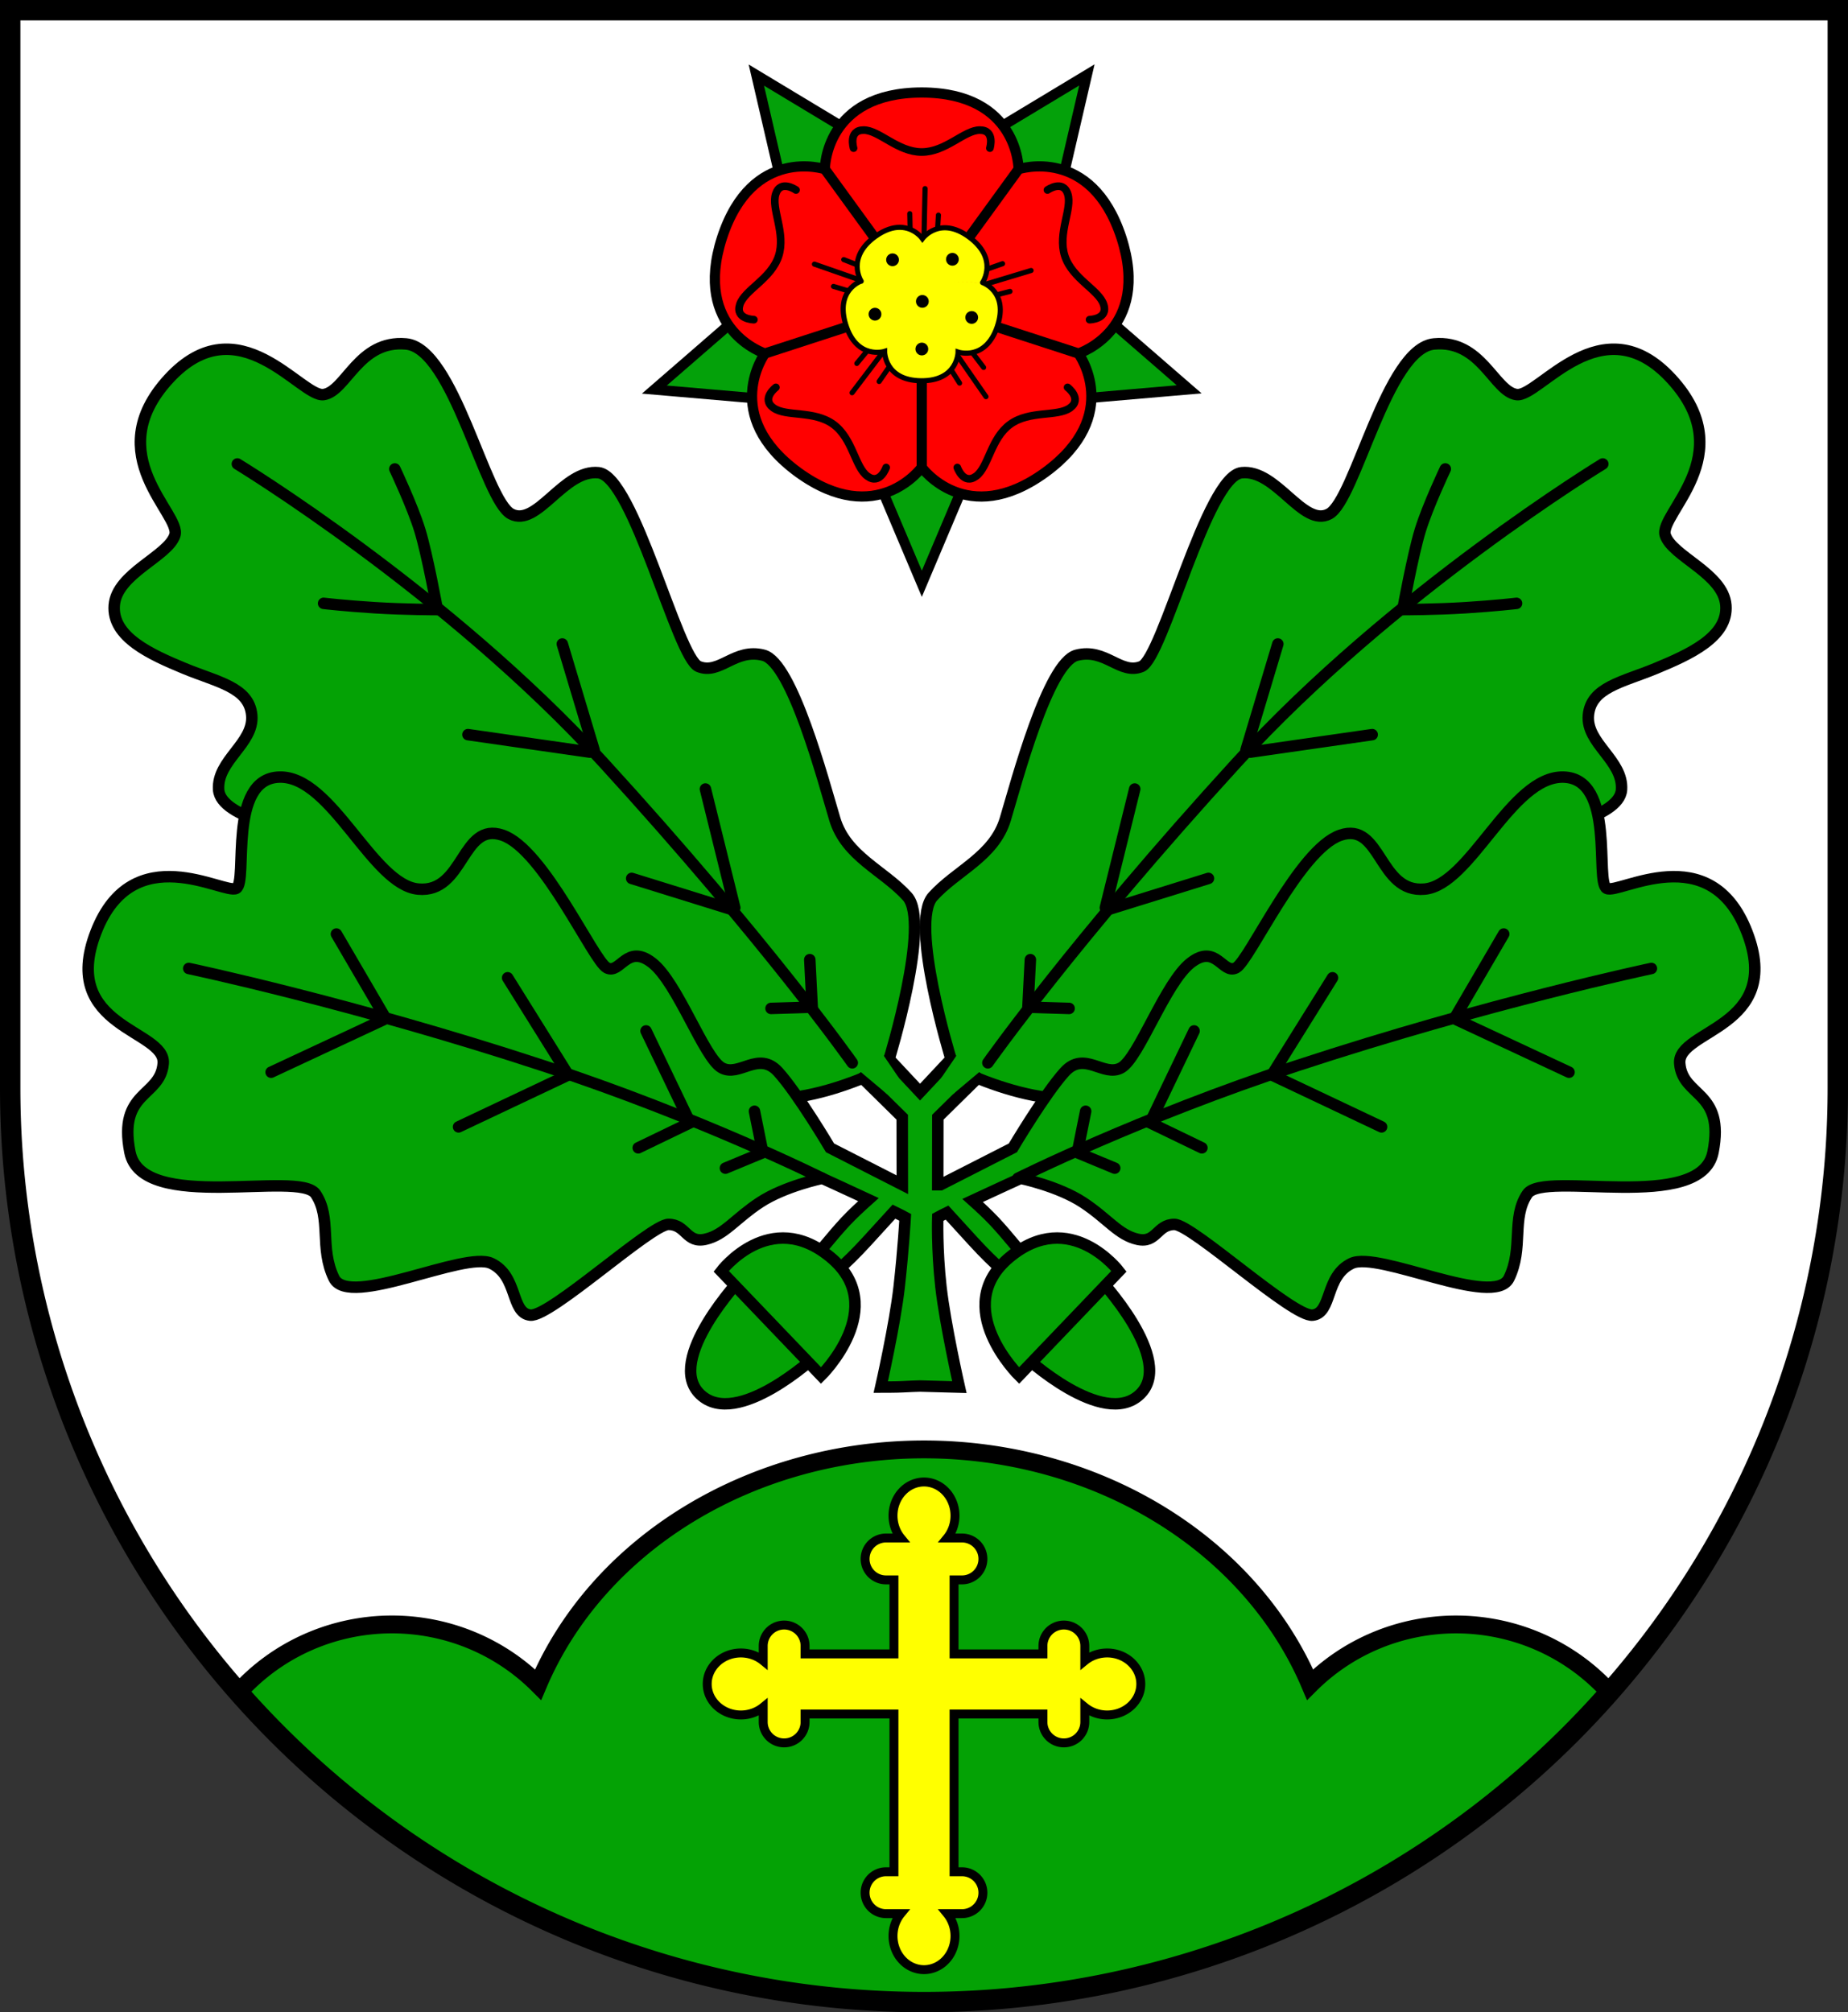 <?xml version="1.0" encoding="UTF-8" standalone="no"?>
<!-- Created with Inkscape (http://www.inkscape.org/) -->

<svg
   width="145.028mm"
   height="157.873mm"
   viewBox="0 0 145.028 157.873"
   version="1.1"
   id="svg4498"
   inkscape:version="1.2.2 (732a01da63, 2022-12-09)"
   sodipodi:docname="DEU Schönwalde am Bungsberg COA.svg"
   xmlns:inkscape="http://www.inkscape.org/namespaces/inkscape"
   xmlns:sodipodi="http://sodipodi.sourceforge.net/DTD/sodipodi-0.dtd"
   xmlns="http://www.w3.org/2000/svg"
   xmlns:svg="http://www.w3.org/2000/svg">
  <rect x="0" y="0" width="145.028" height="157.873" fill="#333333" stroke="none"/>
  <sodipodi:namedview
     id="namedview4500"
     pagecolor="#ffffff"
     bordercolor="#666666"
     borderopacity="1.0"
     inkscape:showpageshadow="2"
     inkscape:pageopacity="0.0"
     inkscape:pagecheckerboard="0"
     inkscape:deskcolor="#d1d1d1"
     inkscape:document-units="mm"
     showgrid="false"
     inkscape:zoom="0.89709102"
     inkscape:cx="274.77702"
     inkscape:cy="299.30073"
     inkscape:current-layer="layer1" />
  <defs
     id="defs4495" />
  <g
     inkscape:label="Ebene 1"
     inkscape:groupmode="layer"
     id="layer1"
     transform="translate(-522.744,-72.081)">
    <g
       id="g4282"
       transform="translate(491.363,-0.637)">
      <path
         id="path3558"
         style="fill:#ffffff;fill-opacity:1;stroke:none;stroke-width:1.6;stroke-linecap:round;stroke-dasharray:none"
         d="m 32.181,73.517 v 84.558 a 71.714,71.714 0 0 0 71.714,71.714 71.714,71.714 0 0 0 71.714,-71.714 71.714,71.714 0 0 0 0,-5.2e-4 V 73.517 Z" />
      <path
         id="path3623"
         style="fill:#04a205;fill-opacity:1;stroke:#000000;stroke-width:1.4;stroke-linecap:round;stroke-dasharray:none"
         d="m 103.895,186.429 a 32.32,28.297 0 0 0 -30.284,18.455 16.091,15.813 0 0 0 -11.468,-4.723 16.091,15.813 0 0 0 -12.024,5.307 71.714,71.714 0 0 0 53.776,24.322 71.714,71.714 0 0 0 53.776,-24.322 16.091,15.813 0 0 0 -12.024,-5.306 16.091,15.813 0 0 0 -11.453,4.721 32.32,28.297 0 0 0 -30.3,-18.454 z" />
      <path
         id="path4185"
         style="fill:none;fill-opacity:1;stroke:#000000;stroke-width:1.6;stroke-linecap:round;stroke-dasharray:none"
         d="m 32.181,73.517 v 84.558 a 71.714,71.714 0 0 0 71.714,71.714 71.714,71.714 0 0 0 71.714,-71.714 71.714,71.714 0 0 0 0,-5.2e-4 V 73.517 Z" />
      <g
         id="g3872"
         transform="translate(-199.812,-20.664)">
        <g
           id="g3830">
          <path
             id="path2570"
             style="fill:#04a10a;fill-opacity:1;stroke:#000000;stroke-width:0.8;stroke-linecap:round;stroke-dasharray:none"
             d="m 303.538,127.697 -4.365,1.168 4.365,10.317 4.366,-10.317 z"
             inkscape:transform-center-x="-0.010007687"
             inkscape:transform-center-y="16.32288" />
          <path
             id="path3817"
             style="fill:#04a10a;fill-opacity:1;stroke:#000000;stroke-width:0.8;stroke-linecap:round;stroke-dasharray:none"
             d="m 293.469,120.396 -2.46,-3.791 -8.463,7.34 11.161,0.964 z"
             inkscape:transform-center-x="15.401802"
             inkscape:transform-center-y="3.639915" />
          <path
             id="path3819"
             style="fill:#04a10a;fill-opacity:1;stroke:#000000;stroke-width:0.8;stroke-linecap:round;stroke-dasharray:none"
             d="m 297.301,108.563 2.845,-3.511 -9.596,-5.781 2.532,10.913 z"
             inkscape:transform-center-x="8.179737"
             inkscape:transform-center-y="-12.389146" />
          <path
             id="path3821"
             style="fill:#04a10a;fill-opacity:1;stroke:#000000;stroke-width:0.8;stroke-linecap:round;stroke-dasharray:none"
             d="m 309.739,108.551 4.218,1.621 2.533,-10.913 -9.596,5.781 z"
             inkscape:transform-center-x="-8.163758"
             inkscape:transform-center-y="-12.400759" />
          <path
             id="path3823"
             style="fill:#04a10a;fill-opacity:1;stroke:#000000;stroke-width:0.8;stroke-linecap:round;stroke-dasharray:none"
             d="m 313.594,120.377 -0.238,4.512 11.161,-0.963 -8.463,-7.34 z"
             inkscape:transform-center-x="-15.407908"
             inkscape:transform-center-y="3.62088" />
        </g>
        <path
           id="path1862"
           style="fill:#ff0000;stroke:#000000;stroke-width:0.8;stroke-linecap:round;stroke-dasharray:none"
           inkscape:transform-center-x="7.2307728e-05"
           inkscape:transform-center-y="-8.2386705"
           d="m 303.528,100.639 c -7.625,0.014 -7.602,6.014 -7.602,6.014 l 7.602,10.464 7.602,-10.464 c 0,0 0.022,-6 -7.602,-6.014 z m 0,16.478 12.301,3.996 c 0,0 5.713,-1.833 3.37,-9.088 -2.369,-7.247 -8.068,-5.372 -8.068,-5.372 z m 0,0 5.2e-4,12.934 c 0,0 3.508,4.867 9.685,0.397 6.16,-4.493 2.616,-9.334 2.616,-9.334 z m 0,0 -12.301,3.997 c 0,0 -3.545,4.84 2.615,9.333 6.177,4.47 9.685,-0.397 9.685,-0.397 z m 0,0 -7.603,-10.463 c 0,0 -5.699,-1.875 -8.068,5.372 -2.343,7.256 3.37,9.088 3.37,9.088 z" />
        <g
           id="g2412">
          <g
             id="g2358"
             inkscape:transform-center-x="3.6474477"
             inkscape:transform-center-y="5.0339095">
            <path
               style="fill:none;stroke:#000000;stroke-width:0.4;stroke-linecap:round;stroke-dasharray:none"
               d="m 301.11,120.184 -3.048,4.011"
               id="path2349" />
            <path
               style="fill:none;stroke:#000000;stroke-width:0.4;stroke-linecap:round;stroke-dasharray:none"
               d="m 301.7,121.128 -1.514,2.183"
               id="path2351" />
            <path
               style="fill:none;stroke:#000000;stroke-width:0.4;stroke-linecap:round;stroke-dasharray:none"
               d="m 299.91,120.106 -1.475,1.789"
               id="path2353" />
          </g>
          <g
             id="g2366"
             inkscape:transform-center-x="6.0432026"
             inkscape:transform-center-y="-1.9331892"
             transform="rotate(72,303.528,117.117)">
            <path
               style="fill:none;stroke:#000000;stroke-width:0.4;stroke-linecap:round;stroke-dasharray:none"
               d="m 301.11,120.184 -3.048,4.011"
               id="path2360" />
            <path
               style="fill:none;stroke:#000000;stroke-width:0.4;stroke-linecap:round;stroke-dasharray:none"
               d="m 301.7,121.128 -1.514,2.183"
               id="path2362" />
            <path
               style="fill:none;stroke:#000000;stroke-width:0.4;stroke-linecap:round;stroke-dasharray:none"
               d="m 299.91,120.106 -1.475,1.789"
               id="path2364" />
          </g>
          <g
             id="g2374"
             inkscape:transform-center-x="-0.18750345"
             inkscape:transform-center-y="-6.4216243"
             transform="rotate(144,303.528,117.117)">
            <path
               style="fill:none;stroke:#000000;stroke-width:0.4;stroke-linecap:round;stroke-dasharray:none"
               d="m 301.11,120.184 -3.048,4.011"
               id="path2368" />
            <path
               style="fill:none;stroke:#000000;stroke-width:0.4;stroke-linecap:round;stroke-dasharray:none"
               d="m 301.7,121.128 -1.514,2.183"
               id="path2370" />
            <path
               style="fill:none;stroke:#000000;stroke-width:0.4;stroke-linecap:round;stroke-dasharray:none"
               d="m 299.91,120.106 -1.475,1.789"
               id="path2372" />
          </g>
          <g
             id="g2382"
             inkscape:transform-center-x="-6.1714517"
             inkscape:transform-center-y="-1.6689099"
             transform="rotate(-144,303.528,117.117)">
            <path
               style="fill:none;stroke:#000000;stroke-width:0.4;stroke-linecap:round;stroke-dasharray:none"
               d="m 301.11,120.184 -3.048,4.011"
               id="path2376" />
            <path
               style="fill:none;stroke:#000000;stroke-width:0.4;stroke-linecap:round;stroke-dasharray:none"
               d="m 301.7,121.128 -1.514,2.183"
               id="path2378" />
            <path
               style="fill:none;stroke:#000000;stroke-width:0.4;stroke-linecap:round;stroke-dasharray:none"
               d="m 299.91,120.106 -1.475,1.789"
               id="path2380" />
          </g>
          <g
             id="g2390"
             inkscape:transform-center-x="-3.3839368"
             inkscape:transform-center-y="5.1824808"
             transform="rotate(-72,303.528,117.117)">
            <path
               style="fill:none;stroke:#000000;stroke-width:0.4;stroke-linecap:round;stroke-dasharray:none"
               d="m 301.11,120.184 -3.048,4.011"
               id="path2384" />
            <path
               style="fill:none;stroke:#000000;stroke-width:0.4;stroke-linecap:round;stroke-dasharray:none"
               d="m 301.7,121.128 -1.514,2.183"
               id="path2386" />
            <path
               style="fill:none;stroke:#000000;stroke-width:0.4;stroke-linecap:round;stroke-dasharray:none"
               d="m 299.91,120.106 -1.475,1.789"
               id="path2388" />
          </g>
        </g>
        <path
           id="path2042"
           style="fill:#ffff00;stroke:#000000;stroke-width:0.4;stroke-linecap:round;stroke-dasharray:none"
           inkscape:transform-center-x="7.2307728e-05"
           inkscape:transform-center-y="-8.2386705"
           d="m 308.302,115.549 c 0,0 1.276,-1.837 -1.044,-3.563 -2.326,-1.718 -3.674,0.115 -3.674,0.115 0,0 -0.62,-0.879 -1.775,-0.884 -0.525,-0.003 -1.159,0.176 -1.897,0.698 -2.352,1.681 -1.134,3.53 -1.134,3.53 m -0.005,-0.009 c 0,0 -2.06,0.684 -1.198,3.444 0.872,2.757 3.04,2.067 3.04,2.067 0,0 -0.03,2.275 2.861,2.308 2.891,0.023 2.905,-2.253 2.905,-2.253 0,0 2.154,0.732 3.079,-2.007 0.915,-2.743 -1.16,-3.443 -1.16,-3.443"
           sodipodi:nodetypes="cccsccccccccc" />
        <circle
           style="fill:#000000;stroke:none;stroke-width:0.4;stroke-linecap:round;stroke-dasharray:none"
           id="path2112"
           cx="299.861"
           cy="118.031"
           r="0.501" />
        <circle
           style="fill:#000000;stroke:none;stroke-width:0.4;stroke-linecap:round;stroke-dasharray:none"
           id="circle2218"
           cx="303.578"
           cy="117.028"
           r="0.501" />
        <circle
           style="fill:#000000;stroke:none;stroke-width:0.4;stroke-linecap:round;stroke-dasharray:none"
           id="circle2220"
           cx="301.238"
           cy="113.764"
           r="0.501" />
        <circle
           style="fill:#000000;stroke:none;stroke-width:0.4;stroke-linecap:round;stroke-dasharray:none"
           id="circle2222"
           cx="305.937"
           cy="113.725"
           r="0.501" />
        <circle
           style="fill:#000000;stroke:none;stroke-width:0.4;stroke-linecap:round;stroke-dasharray:none"
           id="circle2224"
           cx="307.451"
           cy="118.287"
           r="0.501" />
        <circle
           style="fill:#000000;stroke:none;stroke-width:0.4;stroke-linecap:round;stroke-dasharray:none"
           id="circle2226"
           cx="303.538"
           cy="120.764"
           r="0.501" />
        <path
           style="fill:none;stroke:#000000;stroke-width:0.6;stroke-linecap:round;stroke-dasharray:none"
           d="m 298.18,105.004 c 0,0 -0.433,-1.416 0.787,-1.416 1.219,0 2.674,1.721 4.562,1.721 1.888,0 3.343,-1.721 4.562,-1.721 1.219,0 0.787,1.416 0.787,1.416"
           id="path2518"
           sodipodi:nodetypes="cscsc"
           inkscape:transform-center-x="4.9200715e-05"
           inkscape:transform-center-y="-12.668437" />
        <path
           style="fill:none;stroke:#000000;stroke-width:0.6;stroke-linecap:round;stroke-dasharray:none"
           d="m 313.396,108.287 c 0,0 1.213,-0.849 1.59,0.311 0.377,1.159 -0.81,3.075 -0.227,4.87 0.583,1.795 2.669,2.648 3.046,3.807 0.377,1.159 -1.103,1.186 -1.103,1.186"
           id="path2520"
           sodipodi:nodetypes="cscsc"
           inkscape:transform-center-x="-12.102489"
           inkscape:transform-center-y="-3.8930244" />
        <path
           style="fill:none;stroke:#000000;stroke-width:0.6;stroke-linecap:round;stroke-dasharray:none"
           d="m 314.975,123.773 c 0,0 1.182,0.891 0.196,1.608 -0.986,0.717 -3.175,0.18 -4.702,1.29 -1.527,1.11 -1.693,3.357 -2.679,4.073 -0.986,0.717 -1.469,-0.683 -1.469,-0.683"
           id="path2522"
           sodipodi:nodetypes="cscsc"
           inkscape:transform-center-x="-7.4141559"
           inkscape:transform-center-y="10.243176" />
        <path
           style="fill:none;stroke:#000000;stroke-width:0.6;stroke-linecap:round;stroke-dasharray:none"
           d="m 300.736,130.06 c 0,0 -0.482,1.4 -1.468,0.683 -0.986,-0.717 -1.152,-2.964 -2.679,-4.073 -1.527,-1.11 -3.716,-0.573 -4.702,-1.29 -0.986,-0.717 0.196,-1.608 0.196,-1.608"
           id="path2524"
           sodipodi:nodetypes="cscsc"
           inkscape:transform-center-x="7.4140752"
           inkscape:transform-center-y="10.243236" />
        <path
           style="fill:none;stroke:#000000;stroke-width:0.6;stroke-linecap:round;stroke-dasharray:none"
           d="m 290.355,118.461 c 0,0 -1.48,-0.026 -1.103,-1.186 0.377,-1.159 2.463,-2.012 3.046,-3.807 0.583,-1.795 -0.603,-3.711 -0.227,-4.87 0.377,-1.159 1.59,-0.311 1.59,-0.311"
           id="path2526"
           sodipodi:nodetypes="cscsc"
           inkscape:transform-center-x="12.102518"
           inkscape:transform-center-y="-3.8929257" />
      </g>
      <g
         id="g3183"
         transform="translate(-198.636,-21.434)">
        <path
           style="fill:#04a205;fill-opacity:1;stroke:#000000;stroke-width:0.9;stroke-linecap:round;stroke-dasharray:none"
           d="m 304.649,177.239 c 0,0 -3.286,-10.691 -1.422,-12.751 1.864,-2.06 4.806,-3.139 5.689,-6.081 0.883,-2.943 3.335,-12.261 5.591,-12.849 2.256,-0.589 3.433,1.569 5.1,0.883 1.667,-0.687 5.1,-14.909 7.847,-15.203 2.746,-0.294 4.806,4.316 6.866,3.237 2.06,-1.079 4.512,-12.996 8.239,-13.339 3.727,-0.343 4.708,3.727 6.474,3.972 1.766,0.245 6.67,-7.209 12.162,-1.226 5.493,5.983 -1.03,10.593 -0.49,12.261 0.539,1.667 4.561,2.992 4.757,5.493 0.196,2.501 -2.893,3.874 -5.493,4.953 -2.599,1.079 -5.1,1.471 -5.297,3.678 -0.196,2.207 2.746,3.531 2.599,5.836 -0.147,2.305 -6.474,3.237 -6.474,3.237 l -30.02,19.601 c 0,0 -4.358,1.389 -7.35,1.389 -2.992,0 -6.694,-1.594 -6.694,-1.594 z"
           id="path4219"
           inkscape:transform-center-x="-31.840522"
           inkscape:transform-center-y="-55.207938" />
        <path
           style="fill:#04a205;fill-opacity:1;stroke:#000000;stroke-width:0.9;stroke-linecap:round;stroke-dasharray:none"
           d="m 299.796,177.239 c 0,0 3.286,-10.691 1.422,-12.751 -1.864,-2.06 -4.806,-3.139 -5.689,-6.081 -0.883,-2.943 -3.335,-12.261 -5.591,-12.849 -2.256,-0.589 -3.433,1.569 -5.1,0.883 -1.667,-0.687 -5.1,-14.909 -7.847,-15.203 -2.746,-0.294 -4.806,4.316 -6.866,3.237 -2.06,-1.079 -4.512,-12.996 -8.239,-13.339 -3.727,-0.343 -4.708,3.727 -6.474,3.972 -1.766,0.245 -6.67,-7.209 -12.162,-1.226 -5.493,5.983 1.03,10.593 0.49,12.261 -0.539,1.667 -4.561,2.992 -4.757,5.493 -0.196,2.501 2.893,3.874 5.493,4.953 2.599,1.079 5.1,1.471 5.297,3.678 0.196,2.207 -2.746,3.531 -2.599,5.836 0.147,2.305 6.474,3.237 6.474,3.237 l 30.02,19.601 c 0,0 4.358,1.389 7.35,1.389 2.992,0 6.694,-1.594 6.694,-1.594 z"
           id="path4217" />
        <path
           id="path4104"
           style="fill:#04a205;fill-opacity:1;stroke:#000000;stroke-width:0.9;stroke-linecap:round;stroke-dasharray:none"
           inkscape:transform-center-x="-1.5425558"
           inkscape:transform-center-y="-9.4893003"
           d="m 251.946,155.117 c -4.116,0.111 -2.447,8.231 -3.393,8.732 -0.945,0.501 -8.12,-4.06 -11.012,3.448 -2.892,7.508 5.506,7.62 5.284,10.289 -0.222,2.67 -3.56,2.113 -2.614,6.952 0.945,4.839 13.293,1.391 14.572,3.281 1.279,1.891 0.278,4.227 1.446,6.618 1.168,2.392 10.234,-2.169 12.347,-1.168 2.113,1.001 1.501,3.893 3.059,4.06 1.557,0.167 9.455,-7.119 10.845,-7.119 1.39,0 1.391,1.502 2.892,1.168 1.502,-0.334 2.336,-1.613 4.282,-2.892 1.947,-1.279 4.894,-1.891 4.894,-1.891 0,0 1.855,0.845 3.624,1.669 -0.557,0.497 -1.245,1.133 -1.779,1.702 -1.075,1.144 -2.496,2.948 -2.496,2.948 l 1.248,1.387 c 0,0 1.075,-0.763 2.913,-2.774 1.051,-1.15 1.69,-1.85 2.116,-2.317 0.373,0.181 0.699,0.343 0.882,0.444 0,0 -0.139,2.475 -0.473,5.451 -0.334,2.976 -1.446,7.87 -1.446,7.87 0,0 1.307,-1.1e-4 1.724,-0.028 0.417,-0.028 1.361,-0.056 1.361,-0.056 l 3.085,0.084 c 0,0 -1.112,-4.894 -1.446,-7.87 -0.334,-2.975 -0.25,-5.451 -0.25,-5.451 0.159,-0.088 0.421,-0.219 0.728,-0.369 0.451,0.494 1.03,1.129 2.047,2.242 1.838,2.011 2.913,2.774 2.913,2.774 l 1.248,-1.387 c 0,0 -1.422,-1.803 -2.497,-2.948 -0.51,-0.543 -1.16,-1.147 -1.703,-1.633 1.811,-0.845 3.77,-1.737 3.77,-1.737 0,0 2.948,0.612 4.894,1.891 1.947,1.279 2.781,2.559 4.282,2.892 1.502,0.334 1.502,-1.168 2.892,-1.168 1.39,0 9.288,7.286 10.845,7.119 1.557,-0.167 0.945,-3.059 3.059,-4.06 2.113,-1.001 11.179,3.559 12.347,1.168 1.168,-2.392 0.167,-4.727 1.446,-6.618 1.279,-1.891 13.626,1.557 14.572,-3.281 0.945,-4.839 -2.391,-4.282 -2.614,-6.952 -0.222,-2.67 8.175,-2.781 5.283,-10.289 -2.892,-7.508 -10.067,-2.948 -11.012,-3.448 -0.946,-0.501 0.723,-8.621 -3.393,-8.732 -4.116,-0.111 -7.286,8.454 -10.901,8.788 -3.615,0.334 -3.393,-5.339 -6.619,-4.227 -3.226,1.112 -7.119,9.844 -8.176,10.4 -1.057,0.556 -1.557,-1.946 -3.559,-0.389 -2.002,1.557 -4.06,7.452 -5.45,8.231 -1.39,0.779 -2.892,-1.39 -4.449,0.334 -1.557,1.724 -4.06,5.951 -4.06,5.951 l -5.673,2.892 h -0.222 l 0.008,-5.297 3.114,-3.065 -2.084,-1.496 -2.427,2.593 -2.427,-2.593 -2.085,1.496 3.114,3.065 0.008,5.296 -5.673,-2.892 c 0,0 -2.503,-4.227 -4.06,-5.951 -1.557,-1.724 -3.059,0.445 -4.449,-0.334 -1.39,-0.779 -3.448,-6.674 -5.45,-8.231 -2.002,-1.557 -2.503,0.945 -3.559,0.389 -1.057,-0.556 -4.95,-9.288 -8.176,-10.4 -3.226,-1.112 -3.004,4.561 -6.619,4.227 -3.615,-0.334 -6.785,-8.899 -10.901,-8.788 z" />
        <g
           id="g4248">
          <path
             style="fill:none;fill-opacity:1;stroke:#000000;stroke-width:0.9;stroke-linecap:round;stroke-dasharray:none"
             d="m 244.828,170.131 c 0,0 12.831,2.705 27.812,7.629 12.379,4.069 21.91,8.836 21.91,8.836"
             id="path4221"
             sodipodi:nodetypes="csc" />
          <path
             style="fill:none;fill-opacity:1;stroke:#000000;stroke-width:0.9;stroke-linecap:round;stroke-dasharray:none"
             d="m 251.293,178.269 8.828,-4.12"
             id="path4223" />
          <path
             style="fill:none;fill-opacity:1;stroke:#000000;stroke-width:0.9;stroke-linecap:round;stroke-dasharray:none"
             d="m 256.418,167.43 3.825,6.547"
             id="path4225" />
          <path
             style="fill:none;fill-opacity:1;stroke:#000000;stroke-width:0.9;stroke-linecap:round;stroke-dasharray:none"
             d="m 266.005,182.56 8.607,-4.071"
             id="path4227" />
          <path
             style="fill:none;fill-opacity:1;stroke:#000000;stroke-width:0.9;stroke-linecap:round;stroke-dasharray:none"
             d="m 269.855,170.863 4.684,7.503"
             id="path4229" />
          <path
             style="fill:none;fill-opacity:1;stroke:#000000;stroke-width:0.9;stroke-linecap:round;stroke-dasharray:none"
             d="m 280.718,175.032 3.261,6.792"
             id="path4231" />
          <path
             style="fill:none;fill-opacity:1;stroke:#000000;stroke-width:0.9;stroke-linecap:round;stroke-dasharray:none"
             d="m 280.105,184.203 4.267,-2.06"
             id="path4233" />
          <path
             style="fill:none;fill-opacity:1;stroke:#000000;stroke-width:0.9;stroke-linecap:round;stroke-dasharray:none"
             d="m 289.227,181.334 0.638,3.163"
             id="path4235" />
          <path
             style="fill:none;fill-opacity:1;stroke:#000000;stroke-width:0.9;stroke-linecap:round;stroke-dasharray:none"
             d="m 286.946,185.797 3.016,-1.251"
             id="path4237" />
        </g>
        <g
           id="g4268"
           inkscape:transform-center-x="-32.534211"
           inkscape:transform-center-y="-28.916003"
           transform="matrix(-1,0,0,1,604.445,0)">
          <path
             style="fill:none;fill-opacity:1;stroke:#000000;stroke-width:0.9;stroke-linecap:round;stroke-dasharray:none"
             d="m 244.828,170.131 c 0,0 12.831,2.705 27.812,7.629 12.379,4.069 21.91,8.836 21.91,8.836"
             id="path4250"
             sodipodi:nodetypes="csc" />
          <path
             style="fill:none;fill-opacity:1;stroke:#000000;stroke-width:0.9;stroke-linecap:round;stroke-dasharray:none"
             d="m 251.293,178.269 8.828,-4.12"
             id="path4252" />
          <path
             style="fill:none;fill-opacity:1;stroke:#000000;stroke-width:0.9;stroke-linecap:round;stroke-dasharray:none"
             d="m 256.418,167.43 3.825,6.547"
             id="path4254" />
          <path
             style="fill:none;fill-opacity:1;stroke:#000000;stroke-width:0.9;stroke-linecap:round;stroke-dasharray:none"
             d="m 266.005,182.56 8.607,-4.071"
             id="path4256" />
          <path
             style="fill:none;fill-opacity:1;stroke:#000000;stroke-width:0.9;stroke-linecap:round;stroke-dasharray:none"
             d="m 269.855,170.863 4.684,7.503"
             id="path4258" />
          <path
             style="fill:none;fill-opacity:1;stroke:#000000;stroke-width:0.9;stroke-linecap:round;stroke-dasharray:none"
             d="m 280.718,175.032 3.261,6.792"
             id="path4260" />
          <path
             style="fill:none;fill-opacity:1;stroke:#000000;stroke-width:0.9;stroke-linecap:round;stroke-dasharray:none"
             d="m 280.105,184.203 4.267,-2.06"
             id="path4262" />
          <path
             style="fill:none;fill-opacity:1;stroke:#000000;stroke-width:0.9;stroke-linecap:round;stroke-dasharray:none"
             d="m 289.227,181.334 0.638,3.163"
             id="path4264" />
          <path
             style="fill:none;fill-opacity:1;stroke:#000000;stroke-width:0.9;stroke-linecap:round;stroke-dasharray:none"
             d="m 286.946,185.797 3.016,-1.251"
             id="path4266" />
        </g>
        <g
           id="g982">
          <path
             style="fill:none;stroke:#000000;stroke-width:0.9;stroke-linecap:round"
             d="m 248.644,130.551 c 0,0 16.472,10.017 28.739,23.442 12.831,14.043 19.519,23.54 19.519,23.54"
             id="path1030"
             sodipodi:nodetypes="csc" />
          <path
             style="fill:none;stroke:#000000;stroke-width:0.9;stroke-linecap:round"
             d="m 261.003,130.943 c 0,0 1.373,2.893 1.962,4.806 0.589,1.913 1.373,6.228 1.373,6.228"
             id="path910" />
          <path
             style="fill:none;stroke:#000000;stroke-width:0.9;stroke-linecap:round"
             d="m 255.412,141.487 c 0,0 1.667,0.196 4.021,0.343 2.354,0.147 4.855,0.147 4.855,0.147"
             id="path912" />
          <path
             style="fill:none;stroke:#000000;stroke-width:0.9;stroke-linecap:round"
             d="m 266.741,151.786 9.563,1.373"
             id="path914" />
          <path
             style="fill:none;stroke:#000000;stroke-width:0.9;stroke-linecap:round"
             d="m 274.146,144.675 2.501,8.337"
             id="path916" />
          <path
             style="fill:none;stroke:#000000;stroke-width:0.9;stroke-linecap:round"
             d="m 285.377,156.053 2.305,9.318"
             id="path918" />
          <path
             style="fill:none;stroke:#000000;stroke-width:0.9;stroke-linecap:round"
             d="m 279.59,163.066 7.896,2.452"
             id="path920" />
          <path
             style="fill:none;stroke:#000000;stroke-width:0.9;stroke-linecap:round"
             d="m 293.567,169.441 0.196,3.825"
             id="path922" />
          <path
             style="fill:none;stroke:#000000;stroke-width:0.9;stroke-linecap:round"
             d="m 290.526,173.266 3.188,-0.098"
             id="path924" />
        </g>
        <g
           id="g1002"
           inkscape:transform-center-x="-29.449341"
           inkscape:transform-center-y="3.4678123"
           transform="matrix(-1,0,0,1,604.445,0)">
          <path
             style="fill:none;stroke:#000000;stroke-width:0.9;stroke-linecap:round"
             d="m 248.644,130.551 c 0,0 16.472,10.017 28.739,23.442 12.831,14.043 19.519,23.54 19.519,23.54"
             id="path984"
             sodipodi:nodetypes="csc" />
          <path
             style="fill:none;stroke:#000000;stroke-width:0.9;stroke-linecap:round"
             d="m 261.003,130.943 c 0,0 1.373,2.893 1.962,4.806 0.589,1.913 1.373,6.228 1.373,6.228"
             id="path986" />
          <path
             style="fill:none;stroke:#000000;stroke-width:0.9;stroke-linecap:round"
             d="m 255.412,141.487 c 0,0 1.667,0.196 4.021,0.343 2.354,0.147 4.855,0.147 4.855,0.147"
             id="path988" />
          <path
             style="fill:none;stroke:#000000;stroke-width:0.9;stroke-linecap:round"
             d="m 266.741,151.786 9.563,1.373"
             id="path990" />
          <path
             style="fill:none;stroke:#000000;stroke-width:0.9;stroke-linecap:round"
             d="m 274.146,144.675 2.501,8.337"
             id="path992" />
          <path
             style="fill:none;stroke:#000000;stroke-width:0.9;stroke-linecap:round"
             d="m 285.377,156.053 2.305,9.318"
             id="path994" />
          <path
             style="fill:none;stroke:#000000;stroke-width:0.9;stroke-linecap:round"
             d="m 279.59,163.066 7.896,2.452"
             id="path996" />
          <path
             style="fill:none;stroke:#000000;stroke-width:0.9;stroke-linecap:round"
             d="m 293.567,169.441 0.196,3.825"
             id="path998" />
          <path
             style="fill:none;stroke:#000000;stroke-width:0.9;stroke-linecap:round"
             d="m 290.526,173.266 3.188,-0.098"
             id="path1000" />
        </g>
        <path
           style="fill:#04a205;fill-opacity:1;stroke:none;stroke-width:0.9;stroke-linecap:round"
           d="m 299.081,176.546 1.474,2.167 -0.936,1.266 -2.267,-1.907 z"
           id="path2906"
           sodipodi:nodetypes="ccccc" />
        <path
           style="fill:#04a205;fill-opacity:1;stroke:none;stroke-width:0.9;stroke-linecap:round"
           d="m 305.363,176.546 -1.474,2.167 0.936,1.266 2.267,-1.907 z"
           id="path3011"
           sodipodi:nodetypes="ccccc"
           inkscape:transform-center-x="-3.2688558"
           inkscape:transform-center-y="1.3871249" />
        <path
           style="fill:#04a205;fill-opacity:1;stroke:#000000;stroke-width:0.9;stroke-linecap:round"
           d="m 288.245,194.371 c 0,0 -6.138,6.485 -3.26,9.19 2.878,2.705 9.051,-3.017 9.051,-3.017 z"
           id="path3111"
           sodipodi:nodetypes="cscc" />
        <path
           style="fill:#04a205;fill-opacity:1;stroke:#000000;stroke-width:0.9;stroke-linecap:round"
           d="m 286.615,193.885 c 0,0 3.815,-5.028 8.565,-1.11 4.751,3.919 -0.728,9.294 -0.728,9.294 z"
           id="path3109" />
        <path
           style="fill:#04a205;fill-opacity:1;stroke:#000000;stroke-width:0.9;stroke-linecap:round"
           d="m 316.2,194.371 c 0,0 6.138,6.485 3.26,9.19 -2.878,2.705 -9.051,-3.017 -9.051,-3.017 z"
           id="path3118"
           sodipodi:nodetypes="cscc" />
        <path
           style="fill:#04a205;fill-opacity:1;stroke:#000000;stroke-width:0.9;stroke-linecap:round"
           d="m 317.83,193.885 c 0,0 -3.815,-5.028 -8.565,-1.11 -4.751,3.919 0.728,9.294 0.728,9.294 z"
           id="path3122" />
      </g>
      <path
         id="path3336"
         style="fill:#ffff00;fill-opacity:1;stroke:#000000;stroke-width:0.7;stroke-linecap:round;stroke-dasharray:none"
         d="m 103.896,188.986 a 2.433,2.642 0 0 0 -2.433,2.643 2.433,2.642 0 0 0 0.612,1.751 h -1.159 c -0.91,0 -1.643,0.733 -1.643,1.643 0,0.91 0.733,1.643 1.643,1.643 h 0.621 v 5.807 h -6.975 v -0.621 c 0,-0.91 -0.733,-1.643 -1.643,-1.643 -0.91,0 -1.643,0.733 -1.643,1.643 v 1.159 c -0.483,-0.394 -1.106,-0.612 -1.751,-0.612 -1.459,-1.4e-4 -2.642,1.089 -2.643,2.432 -1e-5,1.344 1.183,2.433 2.643,2.433 0.645,-4.8e-4 1.268,-0.218 1.751,-0.612 v 1.159 c 0,0.91 0.733,1.643 1.643,1.643 0.91,0 1.643,-0.733 1.643,-1.643 v -0.621 h 6.975 v 12.375 h -0.621 c -0.91,0 -1.643,0.733 -1.643,1.643 0,0.91 0.733,1.643 1.643,1.643 h 1.159 a 2.433,2.642 0 0 0 -0.612,1.751 2.433,2.642 0 0 0 2.433,2.643 2.433,2.642 0 0 0 2.432,-2.643 2.433,2.642 0 0 0 -0.612,-1.751 h 1.159 c 0.91,0 1.643,-0.733 1.643,-1.643 0,-0.91 -0.733,-1.643 -1.643,-1.643 h -0.621 v -12.375 h 6.975 v 0.621 c 0,0.91 0.733,1.643 1.643,1.643 0.91,0 1.643,-0.733 1.643,-1.643 v -1.159 c 0.483,0.394 1.106,0.612 1.751,0.612 1.459,1.4e-4 2.643,-1.089 2.643,-2.433 -3e-4,-1.344 -1.183,-2.433 -2.643,-2.432 -0.645,4.8e-4 -1.268,0.218 -1.751,0.612 v -1.159 c 0,-0.91 -0.733,-1.643 -1.643,-1.643 -0.91,0 -1.643,0.733 -1.643,1.643 v 0.621 h -6.975 v -5.807 h 0.621 c 0.91,0 1.643,-0.733 1.643,-1.643 0,-0.91 -0.733,-1.643 -1.643,-1.643 h -1.159 a 2.433,2.642 0 0 0 0.612,-1.751 2.433,2.642 0 0 0 -2.432,-2.643 z" />
    </g>
  </g>
</svg>

